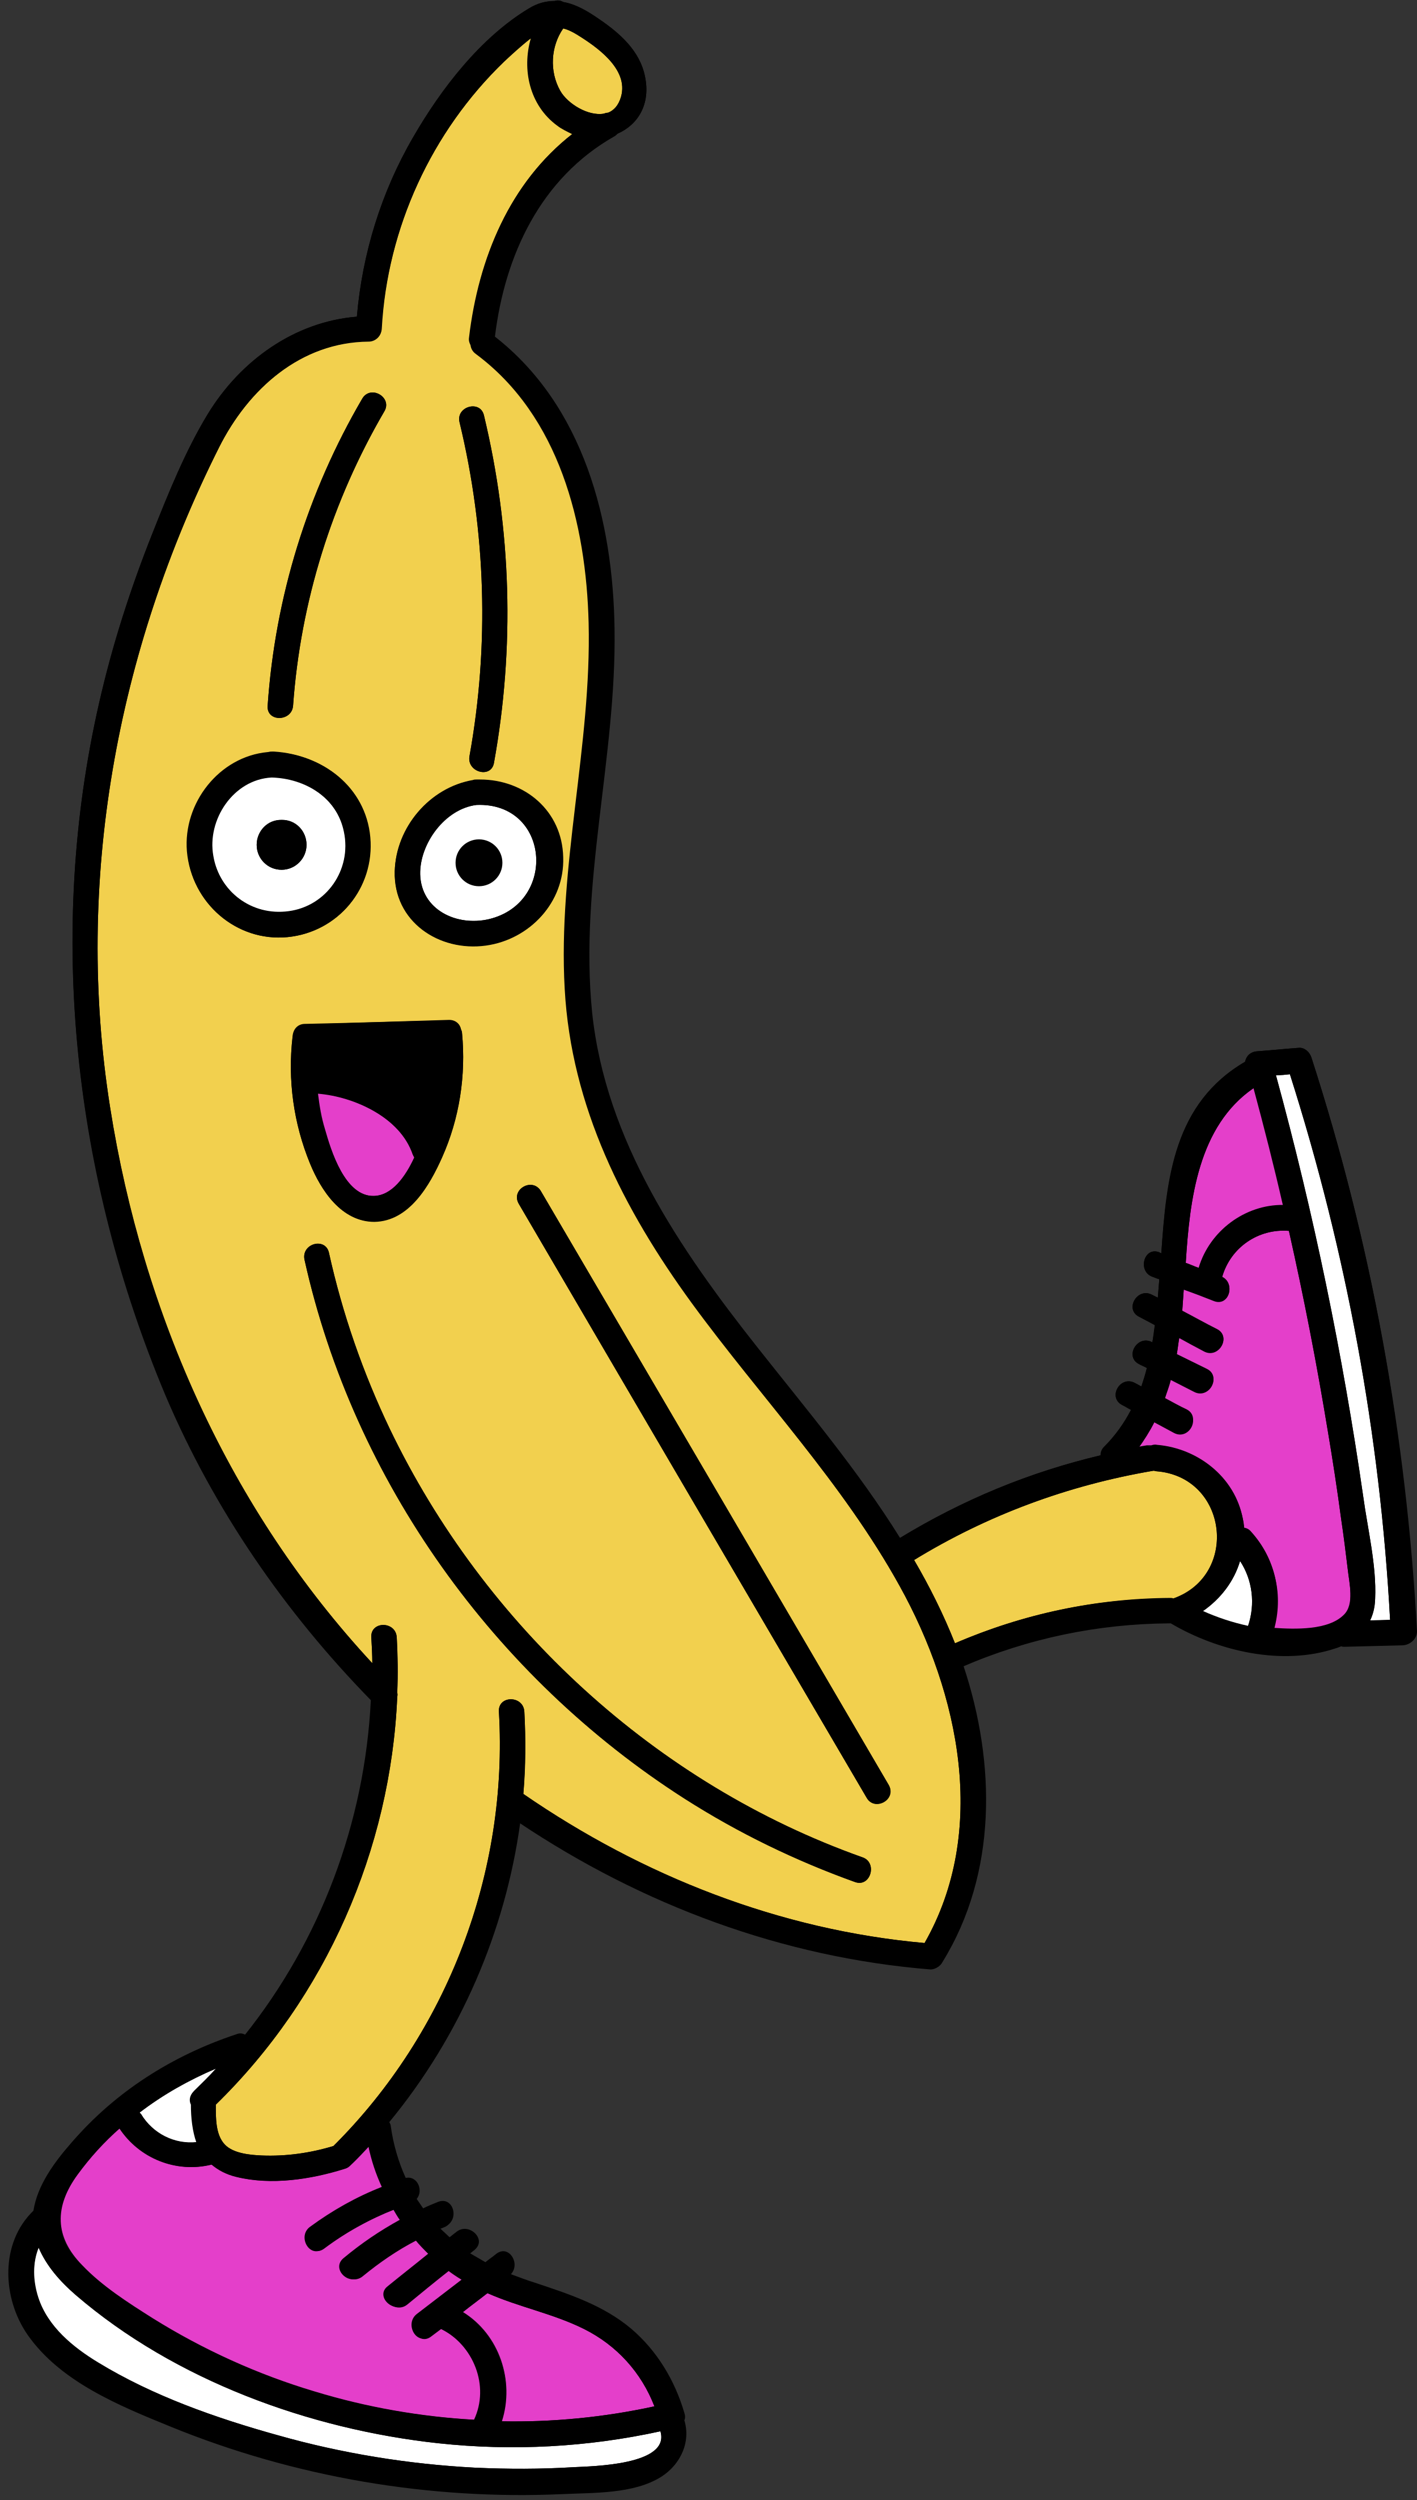 <?xml version="1.0" encoding="UTF-8"?><svg xmlns="http://www.w3.org/2000/svg" xmlns:xlink="http://www.w3.org/1999/xlink" height="501.3" preserveAspectRatio="xMidYMid meet" version="1.0" viewBox="-1.8 -0.1 284.3 501.3" width="284.3" zoomAndPan="magnify"><rect x="-1.8" y="-0.1" width="284.3" height="501.3" fill="#333333" stroke="none"/><g id="change1_1"><path d="M261.3,211.9c-0.3-1-1.3-2-2.5-1.9c-2.8,0.2-5.6,0.5-8.4,0.7c-1.4,0.1-2.1,1.1-2.4,2.1c-14.2,8.3-15.7,23.2-16.8,38.4 c-0.1,0-0.3-0.1-0.4-0.2c-3.1-1.2-4.4,3.8-1.4,4.9c0.5,0.2,0.9,0.4,1.4,0.5c-0.1,1.2-0.2,2.4-0.3,3.7c-0.4-0.2-0.8-0.4-1.2-0.6 c-2.9-1.5-5.5,2.9-2.6,4.4c1.1,0.6,2.2,1.1,3.2,1.7c-0.2,1.2-0.3,2.3-0.5,3.5c0,0-0.1-0.1-0.1-0.1c-2.9-1.5-5.5,2.9-2.6,4.4 c0.5,0.3,1.1,0.5,1.6,0.8c-0.3,1.2-0.7,2.5-1.1,3.7c-0.4-0.2-0.9-0.5-1.3-0.7c-2.9-1.6-5.5,2.8-2.6,4.4c0.6,0.3,1.2,0.7,1.8,1 c-1.4,2.7-3.2,5.2-5.4,7.4c-0.5,0.5-0.7,1.1-0.7,1.7c-14.2,3.4-27.8,9-40.3,16.6c-8.4-13.5-18.8-25.8-28.6-38.2 c-15.6-19.8-30.5-41.5-33.2-67.2c-2.7-25.8,4.9-51.2,4.5-76.9c-0.4-21.8-6.3-44.7-24-58.6c2-16.5,9.2-31.8,24.1-40.2 c0.2-0.1,0.4-0.3,0.6-0.5c4-1.7,6.7-5.8,5.5-11.5c-1.1-5.1-5-8.6-9.1-11.4c-2.4-1.7-4.8-3.1-7.3-3.5c-0.5-0.3-1.1-0.4-1.7-0.2 c-1.7,0-3.4,0.4-5.2,1.5c-9.7,5.8-17.7,16.2-23.2,25.8c-6.4,11-10.2,23.3-11.3,36c-12.5,1-23.4,8.8-29.9,19.5 c-4.5,7.4-7.9,15.8-11.1,23.9c-4.4,11.1-8.1,22.4-10.7,34C7.5,187.1,13,235.9,31.6,279.5c9.7,22.8,23.9,43.5,41.2,61.1 c-1.2,24.5-10.2,48.2-25.4,67.3c-0.5-0.3-1.1-0.4-1.8-0.1c-12.7,4.2-24.3,11.5-33,21.7c-3.4,3.9-6.7,8.4-7.5,13.5 c-6.7,6.5-6.3,17.4-1.2,24.8c6.5,9.5,18.5,14.3,28.8,18.5c24.7,10.1,51.8,14.7,78.5,13.5c6.3-0.3,14.4,0,19.9-3.5 c3.8-2.5,5.7-6.9,4.4-11.1c0.2-0.4,0.2-0.9,0-1.5c-1.9-6.5-5.5-12.5-10.7-16.9c-5.6-4.7-12.4-6.9-19.3-9.2c-1.6-0.5-3.2-1.1-4.8-1.7 c2-2.1-0.4-6-2.9-4.1c-0.7,0.6-1.5,1.1-2.2,1.7c-1-0.6-2.1-1.2-3.1-1.8c0.3-0.2,0.6-0.5,0.9-0.7c2.6-2-1.1-5.6-3.6-3.6 c-0.5,0.4-0.9,0.8-1.4,1.1c-0.6-0.6-1.3-1.2-1.9-1.8c0.3-0.2,0.7-0.3,1-0.4c3-1.2,1.7-6.1-1.4-4.9c-1,0.4-2,0.8-3,1.3 c-0.4-0.6-0.9-1.3-1.3-1.9c1.4-1.6,0.2-4.7-2.2-4.2c-1.5-3.3-2.5-6.8-3-10.4c0-0.3-0.2-0.6-0.3-0.8c14.2-17.2,23.3-38.2,26.3-60.2 c24.6,16.5,52.8,27.1,82.5,29.4c0.9,0.1,1.8-0.5,2.2-1.3c11-17.8,10.7-39.9,4.2-59.4c13.1-5.7,27.2-8.6,41.5-8.7c0.1,0,0.2,0,0.3,0 c9.5,5.6,22.3,8.6,33.1,5c0.4-0.1,0.7-0.3,1.1-0.4c0.2,0.1,0.5,0.1,0.7,0.1c3.9-0.1,7.8-0.2,11.7-0.3c1.3,0,2.6-1.1,2.6-2.6 C280.4,288,273.4,249.3,261.3,211.9z M229.1,290c-0.3,0-0.6-0.1-0.9,0c-0.6,0.1-1.1,0.2-1.7,0.3c0,0,0,0,0,0 c0.5-0.1,1.1-0.2,1.7-0.3C228.6,289.9,228.9,289.9,229.1,290c0.3-0.1,0.7-0.2,1.1-0.1c2.2,0.2,4.3,0.7,6.2,1.5c-2-0.8-4-1.3-6.2-1.5 C229.8,289.8,229.5,289.8,229.1,290z M254.2,241.6c-7.1,0.5-13.5,5.6-15.5,12.5c0,0,0,0,0,0C240.7,247.2,247.1,242.1,254.2,241.6z M248.5,306.7c-0.2-0.1-0.5-0.2-0.7-0.2c0,0,0,0,0,0C248,306.5,248.2,306.6,248.5,306.7z M255.6,241.6 C255.6,241.6,255.6,241.6,255.6,241.6c-1.8-7.9-3.8-15.7-5.9-23.5c0,0,0,0,0,0C251.8,225.8,253.8,233.7,255.6,241.6z M241.8,260.8 c0.2,0.1,0.4,0.1,0.5,0.1C242.2,260.9,242,260.8,241.8,260.8c-2-0.8-4.1-1.5-6.1-2.3c0,0,0,0,0,0C237.8,259.2,239.8,260,241.8,260.8 z M239.8,270.8c0.2,0.1,0.4,0.2,0.5,0.2C240.2,271,240,270.9,239.8,270.8c-1.7-0.9-3.4-1.8-5-2.6c0,0,0,0,0,0 C236.4,269.1,238.1,269.9,239.8,270.8z M237.8,279c0.2,0.1,0.4,0.2,0.5,0.2C238.1,279.1,237.9,279,237.8,279 c-1.6-0.8-3.1-1.6-4.7-2.3c0,0,0,0,0,0C234.6,277.4,236.2,278.2,237.8,279z M233.7,287.1c0.2,0.1,0.4,0.2,0.5,0.2 C234,287.3,233.9,287.2,233.7,287.1c-1.3-0.7-2.6-1.4-3.9-2.1c0,0,0,0,0,0C231.1,285.8,232.4,286.4,233.7,287.1z M73.4,326.3 c-0.1,0.1-0.2,0.2-0.3,0.3C73.2,326.5,73.3,326.4,73.4,326.3z M92.7,69.1c-0.1-0.2-0.2-0.4-0.3-0.7C92.5,68.7,92.6,68.9,92.7,69.1 C92.7,69.1,92.7,69.1,92.7,69.1z M63.3,226.2c1.1,4,3.7,12.5,8.8,13.4C67,238.7,64.5,230.2,63.3,226.2c-0.7-2.3-1.1-4.7-1.4-7.1 c2.7,0.2,5.6,0.9,8.4,2.1c-2.7-1.2-5.7-1.9-8.4-2.1C62.2,221.5,62.7,223.9,63.3,226.2z M73.2,244.8c7-0.1,11.1-7.4,13.6-12.9 c3.5-7.9,4.8-16.4,4-24.9c0-0.3-0.1-0.5-0.2-0.7c-0.1-0.5-0.4-1-0.8-1.3c0.4,0.3,0.6,0.8,0.8,1.3c0.1,0.2,0.1,0.4,0.2,0.7 c0.8,8.5-0.5,17.1-4,24.9C84.4,237.4,80.2,244.7,73.2,244.8c-0.4,0-0.8,0-1.2-0.1C72.4,244.8,72.8,244.8,73.2,244.8z M171.2,372.3 c-41.4-14.7-75.8-46.4-94.8-85.9c-5.4-11.3-9.5-23.1-12.2-35.3c-0.3-1.2-1.1-1.8-2.1-1.8c0.9,0.1,1.8,0.6,2.1,1.8 c2.7,12.2,6.8,24.1,12.2,35.3C95.4,325.8,129.8,357.6,171.2,372.3c1,0.3,1.5,1.1,1.7,1.8C172.7,373.3,172.2,372.6,171.2,372.3z M176.5,357.8c-23.3-39.7-46.5-79.4-69.8-119.1c-0.3-0.5-0.7-0.9-1.2-1.1c0.4,0.2,0.9,0.5,1.2,1.1 C130,278.4,153.2,318.1,176.5,357.8c0.1,0.2,0.2,0.4,0.2,0.5C176.7,358.2,176.6,358,176.5,357.8z M95.8,189.4 c-5.9,0.8-11.7-1.3-15.1-5.4C84.1,188.2,89.9,190.3,95.8,189.4c8.7-1.3,15.7-8.6,15.4-17.6c-0.1-1.8-0.4-3.4-0.9-4.9 c0.5,1.5,0.8,3.2,0.9,4.9C111.4,180.8,104.5,188.2,95.8,189.4z M104.7,167.4c-1.7-3.6-5.4-6.3-10.9-6.1c-6.3,0.8-11.4,7.8-11.3,13.9 c0,2.2,0.8,4.1,2,5.6c-1.2-1.5-1.9-3.3-2-5.6c-0.1-6.2,4.9-13.2,11.3-13.9C99.3,161.1,103,163.8,104.7,167.4z M97.3,152.9 c-0.5,2.6-3.8,2.2-4.7,0.2C93.5,155.1,96.8,155.5,97.3,152.9c4.2-23.2,3.5-46.8-2-69.7c0,0,0,0,0,0 C100.8,106.1,101.5,129.7,97.3,152.9z M75.3,82.4c-10.6,18-16.9,38.2-18.3,59c-0.2,2.6-3.6,3.1-4.7,1.5c1.1,1.7,4.5,1.1,4.7-1.5 C58.4,120.5,64.7,100.4,75.3,82.4c0.4-0.7,0.4-1.4,0.2-2C75.8,81,75.7,81.7,75.3,82.4z M54.7,174.3c2.8,0,5-2.3,5-5 c0-1.4-0.6-2.6-1.5-3.6c0.9,0.9,1.5,2.2,1.5,3.6C59.7,172,57.5,174.3,54.7,174.3c-1.4,0-2.7-0.6-3.6-1.5 C52,173.7,53.3,174.3,54.7,174.3z M52.6,155.7c4.6,0.1,9.1,2,11.9,5.4C61.7,157.7,57.2,155.9,52.6,155.7 c-7.6,0.4-12.9,8.5-11.7,15.7c0.6,3.6,2.6,6.7,5.3,8.7c-2.7-2-4.7-5.1-5.3-8.7C39.7,164.2,45,156.2,52.6,155.7z M55.9,187.8 c10.1-1,17.5-9.8,16.6-20c-0.3-3.8-1.8-7.1-3.9-9.7c2.2,2.6,3.6,5.9,3.9,9.7C73.4,178,66,186.8,55.9,187.8 c-4.5,0.4-8.8-0.8-12.2-3.2C47.1,187,51.4,188.2,55.9,187.8z M114.7,107.8c-2.7-14.3-8.9-28-20.9-36.8c-0.5-0.4-0.8-0.8-1-1.3 c0.2,0.5,0.5,1,1,1.3C105.8,79.8,112,93.4,114.7,107.8z M111.2,5.6c0.8,0.2,1.7,0.6,2.7,1.2c3.4,2.1,8.9,5.8,9.1,10.4 c-0.3-4.6-5.7-8.3-9.1-10.4C112.9,6.2,112,5.8,111.2,5.6c-1.7,2.5-2.4,5.6-2,8.6C108.8,11.2,109.5,8.1,111.2,5.6z M110.1,25.1 c0.9,0.7,2,1.3,3,1.7c0,0,0,0,0,0C112.1,26.4,111,25.8,110.1,25.1c-3.5-2.6-5.4-6.3-5.9-10.3C104.7,18.8,106.6,22.6,110.1,25.1z M20.3,222c-7.2-45.4,1.3-91.4,21.8-132.3C48,77.9,58.5,68.5,72.2,68.4c1.4,0,2.5-1.2,2.6-2.5c1.2-20.2,10-39.6,24.6-53.6 c1.6-1.5,3.3-3,5-4.4c0.1-0.1,0.3-0.2,0.4-0.3c0,0,0,0,0,0c-0.1,0.1-0.3,0.2-0.4,0.3c-1.7,1.4-3.4,2.9-5,4.4 C84.8,26.3,76,45.7,74.8,65.9c-0.1,1.4-1.1,2.5-2.5,2.5C58.5,68.5,48,77.9,42.1,89.7C21.6,130.6,13.1,176.6,20.3,222 c6.6,41.5,24,80.6,52.6,111.4c0,0,0,0,0,0C44.3,302.6,26.8,263.5,20.3,222z M77.9,340.1c0.1-0.3,0.1-0.5,0-0.8 c0.1-3.7,0.1-7.4-0.1-11.1c-0.2-2.4-3.1-3.1-4.4-1.8c1.4-1.2,4.3-0.6,4.4,1.8c0.2,3.7,0.3,7.4,0.1,11.1 C78,339.5,78,339.8,77.9,340.1c-0.8,19.1-6.2,37.9-15.5,54.5C71.7,378,77.1,359.2,77.9,340.1z M78.5,445.1c-4,2.2-7.8,4.7-11.3,7.7 c-0.3,0.3-0.5,0.5-0.7,0.8c0.1-0.3,0.4-0.6,0.7-0.8C70.8,449.8,74.5,447.2,78.5,445.1C78.5,445.1,78.5,445.1,78.5,445.1z M84.3,451.9c-2.7,2.2-5.4,4.3-8.1,6.5c-0.5,0.4-0.7,0.8-0.8,1.3c0.1-0.4,0.4-0.9,0.8-1.3C78.9,456.2,81.6,454,84.3,451.9 C84.3,451.9,84.3,451.9,84.3,451.9z M91,457.1c-3,2.3-6,4.6-9,6.9c-0.5,0.4-0.8,0.8-0.9,1.3c0.2-0.5,0.5-0.9,0.9-1.3 C85.1,461.7,88,459.4,91,457.1C91,457.1,91,457.1,91,457.1z M129.5,482.4c-10.1,2.2-20.4,3.2-30.7,3c0,0,0,0,0,0 C109.1,485.6,119.4,484.6,129.5,482.4C129.5,482.4,129.5,482.4,129.5,482.4z M41.4,414.7c-1.4,1.5-2.9,3-4.4,4.5 c-0.2,0.2-0.4,0.4-0.5,0.6c0.1-0.2,0.3-0.4,0.5-0.6C38.5,417.7,40,416.3,41.4,414.7C41.4,414.7,41.4,414.7,41.4,414.7z M74.8,438.4 c-5.1,2.1-9.9,4.7-14.4,8c-0.5,0.4-0.8,0.8-1,1.3c0.2-0.5,0.5-0.9,1-1.3C64.9,443.1,69.7,440.5,74.8,438.4 C74.8,438.4,74.8,438.4,74.8,438.4z M99.5,482.4c1-7.3-2.1-14.8-8.5-18.9c0,0,0,0,0,0C97.4,467.5,100.6,475.1,99.5,482.4z M26.2,423.5c0.1,0.1,0.2,0.2,0.3,0.3c2.4,3.9,6.7,6.1,11.2,5.6c0,0,0,0,0,0c-4.5,0.4-8.8-1.7-11.2-5.6 C26.4,423.7,26.3,423.6,26.2,423.5C26.2,423.5,26.2,423.5,26.2,423.5z M13.1,436.9c-4,6-3.8,11.8,1.5,17.3c4,4.2,9.2,7.5,14.1,10.6 c10.1,6.3,21.1,11.3,32.5,14.7c10.5,3.2,21.4,5.1,32.3,5.7c0.4-0.8,0.7-1.7,0.9-2.6c-0.2,0.9-0.5,1.8-0.9,2.6 c-10.9-0.6-21.8-2.5-32.3-5.7c-11.4-3.5-22.4-8.4-32.5-14.7c-4.9-3.1-10.1-6.4-14.1-10.6C9.3,448.8,9.1,443,13.1,436.9z M113.3,494.6c-6.6,0.4-13.1,0.4-19.7,0.1c-13.4-0.7-26.7-2.9-39.6-6.5c-12.4-3.4-25.1-7.9-36.1-14.6c-5.1-3.1-10.1-7.2-12-13 c-1.1-3.4-1.2-7,0.1-10.1c0,0,0,0,0,0c-1.2,3.1-1.2,6.7-0.1,10.1c1.9,5.8,6.9,10,12,13c11,6.7,23.7,11.1,36.1,14.6 c12.9,3.6,26.2,5.8,39.6,6.5C100.2,495,106.8,495,113.3,494.6c3.4-0.2,17.5-0.4,17.6-6C130.8,494.2,116.8,494.4,113.3,494.6z M65.2,430.2c-4.6,1.4-9.5,2.1-14.4,1.9c-2.3-0.1-5.7-0.4-7.4-2.2c-1.9-2-1.8-5.5-1.8-8c0,0,0,0,0,0c0,2.5-0.1,6,1.8,8 c1.7,1.8,5.1,2.1,7.4,2.2C55.6,432.3,60.5,431.6,65.2,430.2c12.2-12.1,21.3-26.8,26.9-42.8C86.5,403.4,77.3,418.1,65.2,430.2z M183.7,389.5c-29.1-2.6-56.5-13.4-80.5-29.9c0.5-5.5,0.5-11,0.2-16.5c-0.2-2.9-4.1-3.2-4.9-1.1c0.9-2.1,4.8-1.8,4.9,1.1 c0.3,5.5,0.2,11-0.2,16.5C127.2,376.1,154.6,387,183.7,389.5c12.8-22.4,7-50-5-71.6c0,0,0,0,0,0 C190.7,339.5,196.5,367.1,183.7,389.5z M233.5,320.4c-0.2,0-0.4-0.1-0.6-0.1c-15,0.1-29.5,3.2-43.2,9.1c0,0,0,0,0,0 c13.7-5.9,28.2-8.9,43.2-9C233.2,320.3,233.3,320.4,233.5,320.4c11.7-4.1,11.3-19.7,1.5-24.3C244.8,300.7,245.3,316.3,233.5,320.4z M248.6,325.9c-3.1-0.6-6.2-1.6-9.1-3c0,0,0,0,0,0C242.4,324.3,245.5,325.3,248.6,325.9c1.5-4.4,0.9-9.2-1.6-13c0,0,0,0,0,0 C249.5,316.7,250.1,321.5,248.6,325.9z M267.7,323.9c-3.1,3.1-9.7,3-14.1,2.6c0,0,0,0,0,0C258.1,326.9,264.6,327.1,267.7,323.9 c2.3-2.3,1.2-6.6,0.8-9.5c-0.4-3.3-0.8-6.6-1.3-9.9c-0.8-6-1.7-11.9-2.7-17.8c-2.2-13.4-4.8-26.8-7.8-40.1c-0.4,0-0.8,0-1.1,0 c0.4,0,0.8,0,1.1,0c3,13.3,5.6,26.6,7.8,40.1c1,5.9,1.9,11.9,2.7,17.8c0.5,3.3,0.9,6.6,1.3,9.9C268.9,317.3,270,321.6,267.7,323.9z M273.1,324.8C273.1,324.8,273.1,324.8,273.1,324.8c1.3,0,2.7-0.1,4-0.1c-2-37.2-8.8-73.9-20.1-109.4c-0.9,0.1-1.8,0.2-2.8,0.2 c0,0,0,0,0,0c0.9-0.1,1.8-0.2,2.8-0.2c11.3,35.5,18,72.2,20.1,109.4C275.8,324.8,274.4,324.8,273.1,324.8z" fill="inherit"/></g><g id="change2_1"><path d="M110.6,18.1c-2.2-3.9-1.9-8.9,0.6-12.5c0.8,0.2,1.7,0.6,2.7,1.2c3.9,2.4,10.5,6.9,8.9,12.5 c-0.5,1.8-1.5,2.8-2.6,3.2c-0.3,0-0.6,0.1-0.9,0.2C116.2,23.2,112.1,20.8,110.6,18.1z M230.2,294.9c-0.2,0-0.3-0.1-0.5-0.1 c0,0-0.1,0-0.1,0c-17.1,2.9-33.3,8.9-48,17.9c3.1,5.3,5.9,10.9,8.2,16.7c13.7-5.9,28.2-9,43.2-9c0.2,0,0.4,0,0.6,0.1 C246.9,315.7,244.5,296,230.2,294.9z M178.7,317.9c12,21.6,17.8,49.2,5,71.6c-29-2.6-56.5-13.4-80.5-29.9c0.5-5.5,0.5-11,0.2-16.5 c-0.2-3.3-5.3-3.3-5.1,0c1.9,32.2-10.3,64.3-33.2,87.1c-4.6,1.4-9.5,2.1-14.4,1.9c-2.3-0.1-5.7-0.4-7.4-2.2c-1.9-2-1.8-5.5-1.8-8 c22-21.5,35.1-51.2,36.4-81.8c0.1-0.3,0.1-0.5,0-0.8c0.1-3.7,0.1-7.4-0.1-11.1c-0.2-3.3-5.3-3.3-5.1,0c0.1,1.7,0.2,3.5,0.2,5.2 C44.3,302.6,26.8,263.5,20.3,222c-7.2-45.4,1.3-91.4,21.8-132.3C48,77.9,58.5,68.5,72.2,68.4c1.4,0,2.5-1.2,2.5-2.5 c1.2-20.2,10-39.5,24.6-53.6c1.6-1.5,3.2-3,5-4.4c0.1-0.1,0.3-0.2,0.4-0.3c-1.8,6.2-0.3,13.4,5.3,17.5c0.9,0.7,2,1.2,3,1.7 c-12.5,9.8-18.8,24.8-20.7,40.8c-0.1,0.6,0.1,1.1,0.3,1.5c0.1,0.7,0.4,1.3,1.1,1.8c16.7,12.4,22.1,34,22.6,53.9 c0.6,24.6-6.2,48.8-4.8,73.4c1.3,23.6,11.8,44.2,25.5,63C150.9,280.2,167.3,297.3,178.7,317.9z M90.4,84.5c5.3,22,6,44.8,2,67 c-0.6,3.2,4.3,4.6,4.9,1.4c4.2-23.2,3.5-46.8-2-69.7C94.6,80,89.7,81.4,90.4,84.5z M77.4,174.6c-0.3,10.1,8.9,16.2,18.3,14.9 c8.7-1.2,15.7-8.6,15.4-17.6c-0.3-9.3-7.8-15.6-16.7-15.6c-0.2,0-0.4,0-0.7,0c-0.2,0-0.5,0.1-0.7,0.1 C84.5,157.8,77.7,165.8,77.4,174.6z M51.9,141.4c-0.2,3.3,4.9,3.2,5.1,0c1.5-20.9,7.8-41,18.3-59c1.7-2.8-2.7-5.4-4.4-2.6 C59.9,98.6,53.4,119.6,51.9,141.4z M55.9,187.8c10.1-1,17.5-9.8,16.6-20c-0.9-10.1-9.6-16.6-19.2-17.1c-0.2,0-0.4-0.1-0.6,0 c-0.3,0-0.5,0-0.7,0.1c-9.7,0.9-17,10.2-16.2,19.9C36.6,180.9,45.6,188.8,55.9,187.8z M60.4,233.2c2.2,5.4,6.3,11.7,12.9,11.6 c7-0.1,11.1-7.3,13.6-12.9c3.5-7.9,4.8-16.4,4-24.9c0-0.3-0.1-0.5-0.2-0.7c-0.2-1-1-1.9-2.4-1.9c-9.6,0.3-19.2,0.6-28.9,0.8 c-1.5,0-2.4,1.1-2.5,2.5C55.9,216.4,57.1,225.1,60.4,233.2z M171.2,372.3c-41.4-14.7-75.8-46.4-94.8-85.9 c-5.4-11.3-9.5-23.1-12.2-35.3c-0.7-3.2-5.6-1.8-4.9,1.4c9.8,44.3,38.1,83.7,76.3,108.1c10.7,6.8,22.2,12.4,34.2,16.7 C172.9,378.3,174.3,373.3,171.2,372.3z M176.5,357.8c-23.2-39.7-46.5-79.4-69.8-119.1c-1.7-2.8-6.1-0.3-4.4,2.6 c23.2,39.7,46.5,79.4,69.8,119.1C173.7,363.2,178.1,360.6,176.5,357.8z" fill="#F2D04E"/></g><g id="change3_1"><path d="M130.7,487.4c2,6.8-13.7,7-17.4,7.2c-6.5,0.4-13.1,0.4-19.7,0.1c-13.4-0.7-26.7-2.8-39.6-6.5 c-12.4-3.4-25.1-7.9-36.1-14.6c-5.1-3.1-10.1-7.2-12-13c-1.1-3.4-1.2-7,0.1-10.1c1.5,3.8,4.4,7,7.5,9.6 c19.9,17.1,46.9,26.9,72.7,29.7C101,491.4,116.1,490.6,130.7,487.4z M37.6,429.5c-0.8-2.3-1.1-4.9-1.1-7.6c-0.4-0.8-0.3-1.8,0.6-2.7 c1.5-1.5,3-2.9,4.4-4.5c-5.4,2.3-10.6,5.2-15.3,8.8c0.1,0.1,0.2,0.2,0.3,0.3C28.8,427.8,33.2,429.9,37.6,429.5z M239.5,322.9 c2.9,1.3,5.9,2.3,9.1,3c1.5-4.4,0.9-9.2-1.6-13C245.8,316.9,243.1,320.5,239.5,322.9z M273.1,324.8c1.3,0,2.7-0.1,4-0.1 c-2-37.2-8.8-73.9-20.1-109.4c-0.9,0.1-1.8,0.2-2.8,0.2c7.6,27.8,13.4,56,17.5,84.4c0.9,6.6,2.7,13.9,2.4,20.5 C274.1,322.1,273.7,323.6,273.1,324.8z M41,171.5c-1.3-7.2,4-15.3,11.7-15.7c6.7,0.2,13.2,4,14.6,11c1.5,7.5-3.5,14.8-11.1,15.9 C48.8,183.7,42.2,178.8,41,171.5z M49.7,169.3c0,2.8,2.2,5,5,5c2.8,0,5-2.3,5-5c0-2.8-2.2-5-5-5C51.9,164.2,49.7,166.5,49.7,169.3z M96.3,184.2c13.8-3.3,12.2-23.5-2.5-22.9c-6.3,0.8-11.4,7.8-11.3,13.9C82.7,182.4,89.9,185.7,96.3,184.2z" fill="#FFF"/></g><g id="change4_1"><path d="M129.5,482.4c-10.1,2.2-20.4,3.2-30.6,3c2.6-8.1-0.5-17.4-7.8-21.9c1.6-1.3,3.3-2.5,4.9-3.8 c6.3,2.8,13.2,4.1,19.4,7.2C122,470.2,126.9,475.7,129.5,482.4z M86.9,467c-0.1,0-0.1-0.1-0.2-0.1c-0.7,0.5-1.3,1-2,1.5 c-2.6,2-5.1-2.4-2.6-4.4c3-2.3,6-4.6,9-6.9c-1-0.6-1.9-1.2-2.8-1.9c-2.8,2.2-5.6,4.5-8.4,6.8c-2.5,2-6.2-1.6-3.6-3.6 c2.7-2.2,5.4-4.3,8.1-6.5c-0.9-0.9-1.8-1.8-2.6-2.8c-3.9,2-7.5,4.5-10.8,7.2c-2.5,2.1-6.1-1.5-3.6-3.6c3.6-3,7.3-5.5,11.3-7.7 c-0.5-0.7-0.9-1.4-1.3-2.1c-5.1,2-9.8,4.6-14.2,7.9c-2.6,1.9-5.2-2.5-2.6-4.4c4.5-3.3,9.3-6,14.4-8c-1.2-2.6-2.1-5.3-2.7-8.2 c-1.3,1.4-2.5,2.7-3.9,4c-0.3,0.3-0.7,0.5-1.1,0.6c0,0,0,0,0,0c-6.7,2.1-14.6,3.3-21.5,1.6c-2.1-0.5-3.7-1.4-5-2.5c0,0,0,0,0,0 c-7.1,1.8-14.5-1.2-18.5-7.3c-3.2,2.8-6,5.9-8.5,9.3c-4.7,6.4-4.7,12.5,0.9,18.2c4,4.2,9.2,7.5,14.1,10.6 c10.1,6.3,21.1,11.3,32.5,14.7c10.5,3.2,21.4,5.1,32.3,5.7C96.7,478.5,93.5,470.3,86.9,467z M268.6,314.5c-0.4-3.3-0.8-6.6-1.3-9.9 c-0.8-6-1.7-11.9-2.7-17.8c-2.2-13.4-4.8-26.8-7.8-40.1c-6.1-0.5-11.7,3.3-13.4,9.2c2.7,1.3,1.4,5.9-1.6,4.8c-2-0.8-4-1.5-6.1-2.3 c-0.1,1.4-0.2,2.9-0.3,4.3c2.3,1.2,4.6,2.5,7,3.7c2.9,1.5,0.3,5.9-2.6,4.4c-1.7-0.9-3.3-1.8-5-2.7c-0.2,1.1-0.3,2.2-0.5,3.3 c2,1,4.1,2,6.1,3c2.9,1.5,0.3,5.9-2.6,4.4c-1.6-0.8-3.1-1.6-4.7-2.4c-0.3,1.3-0.8,2.5-1.2,3.8c1.5,0.8,2.9,1.6,4.4,2.3 c2.9,1.5,0.3,6-2.6,4.4c-1.3-0.7-2.6-1.4-3.9-2.1c-0.9,1.8-2,3.5-3.2,5.2c0.5-0.1,1.1-0.2,1.7-0.3c0.3,0,0.6,0,0.9,0 c0.3-0.1,0.7-0.2,1.1-0.1c8.6,0.7,16.3,7,17.4,15.8c0,0.3,0,0.6,0.1,0.8c0.5,0.1,1,0.3,1.4,0.8c4.9,5.4,6.4,12.5,4.5,19.3 c4.4,0.3,11,0.5,14.1-2.6C270,321.6,268.9,317.3,268.6,314.5z M255.6,241.6c-1.8-7.9-3.8-15.7-5.9-23.5 c-11.1,7.6-12.8,22.3-13.6,35.1c0.9,0.3,1.7,0.7,2.6,1C240.9,246.8,248,241.5,255.6,241.6z M73.3,239.7c3.6-0.1,6.3-3.8,8.1-7.7 c-0.1-0.2-0.2-0.4-0.3-0.6c-2.5-7.3-11.7-11.6-19.1-12.2c0.3,2.4,0.7,4.8,1.4,7.1C64.6,230.5,67.4,239.9,73.3,239.7z" fill="#E43FCA"/></g><g id="change1_2"><path d="M59.7,169.3c0,2.8-2.3,5-5,5c-2.8,0-5-2.3-5-5c0-2.8,2.3-5,5-5C57.5,164.2,59.7,166.5,59.7,169.3z M77.4,174.6 c0.2-8.8,7-16.8,15.7-18.3c0.2-0.1,0.5-0.1,0.7-0.1c0.2,0,0.5,0,0.7,0c9,0,16.5,6.3,16.7,15.6c0.3,9-6.7,16.4-15.4,17.6 C86.3,190.8,77.2,184.6,77.4,174.6z M82.5,175.2c0.2,7.2,7.4,10.5,13.8,9c13.8-3.3,12.2-23.5-2.5-22.9 C87.4,162.1,82.4,169,82.5,175.2z M171.2,372.3c-41.4-14.7-75.8-46.4-94.8-85.9c-5.4-11.3-9.5-23.1-12.2-35.3 c-0.7-3.2-5.6-1.9-4.9,1.4c9.9,44.3,38.1,83.7,76.4,108.1c10.7,6.9,22.2,12.4,34.2,16.7C172.9,378.3,174.3,373.3,171.2,372.3z M55.9,187.8c-10.3,1-19.3-6.9-20.2-17.2c-0.8-9.7,6.5-19,16.2-19.9c0.2,0,0.4-0.1,0.7-0.1c0.2,0,0.4,0,0.6,0 c9.6,0.6,18.3,7,19.2,17.1C73.4,178,66,186.8,55.9,187.8z M67.2,166.7c-1.4-7-7.9-10.8-14.6-11c-7.7,0.4-12.9,8.5-11.7,15.7 c1.3,7.3,7.8,12.2,15.2,11.2C63.7,181.6,68.8,174.3,67.2,166.7z M282.3,327.2c0.1,1.4-1.2,2.5-2.6,2.6c-3.9,0.1-7.8,0.2-11.7,0.3 c-0.3,0-0.5,0-0.7-0.1c-0.3,0.1-0.7,0.3-1.1,0.4c-10.7,3.6-23.6,0.6-33.1-5c-0.1,0-0.2,0-0.3,0c-14.3,0.1-28.3,3-41.5,8.7 c6.5,19.4,6.7,41.5-4.2,59.4c-0.4,0.7-1.3,1.3-2.2,1.3c-29.7-2.4-57.8-12.9-82.5-29.4c-3,22-12.1,43-26.3,60.2 c0.1,0.2,0.2,0.5,0.3,0.8c0.5,3.6,1.6,7.1,3,10.4c2.4-0.5,3.6,2.5,2.2,4.2c0.4,0.7,0.8,1.3,1.3,1.9c1-0.5,2-0.9,3-1.3 c3-1.2,4.4,3.7,1.4,4.9c-0.3,0.1-0.7,0.3-1,0.4c0.6,0.6,1.2,1.3,1.9,1.8c0.5-0.4,0.9-0.8,1.4-1.1c2.5-2,6.2,1.6,3.6,3.6 c-0.3,0.2-0.6,0.5-0.9,0.7c1,0.7,2,1.3,3.1,1.8c0.7-0.6,1.5-1.1,2.2-1.7c2.5-1.9,4.9,2,2.9,4.1c1.6,0.6,3.1,1.2,4.8,1.7 c6.9,2.3,13.7,4.4,19.3,9.2c5.2,4.4,8.8,10.3,10.7,16.9c0.2,0.6,0.1,1.1,0,1.5c1.3,4.2-0.5,8.6-4.4,11.1c-5.5,3.5-13.6,3.2-19.9,3.5 c-26.7,1.2-53.7-3.4-78.5-13.5c-10.3-4.2-22.2-9-28.8-18.5c-5.1-7.4-5.5-18.4,1.2-24.8c0.8-5.1,4.1-9.6,7.5-13.5 c8.8-10.1,20.3-17.5,33-21.7c0.7-0.2,1.3-0.2,1.8,0.1c15.3-19.1,24.2-42.8,25.4-67.3c-17.3-17.7-31.5-38.3-41.2-61.1 C13,235.9,7.5,187.1,18.1,140.8c2.7-11.6,6.3-23,10.7-34c3.2-8,6.6-16.5,11.1-23.9c6.6-10.7,17.4-18.5,29.9-19.5 c1.1-12.7,4.9-25,11.3-36c5.6-9.6,13.6-20,23.2-25.8c1.8-1.1,3.5-1.5,5.2-1.5c0.6-0.2,1.2-0.1,1.7,0.2c2.5,0.5,4.8,1.8,7.3,3.5 c4.1,2.8,8.1,6.3,9.1,11.4c1.2,5.7-1.5,9.7-5.5,11.5c-0.2,0.2-0.3,0.3-0.6,0.5C106.7,35.6,99.5,51,97.5,67.4 c17.8,13.9,23.7,36.9,24,58.6c0.4,25.7-7.1,51.1-4.5,76.9c2.7,25.7,17.6,47.5,33.2,67.2c9.8,12.4,20.2,24.7,28.6,38.2 c12.5-7.7,26.1-13.3,40.3-16.6c0-0.6,0.2-1.2,0.7-1.7c2.3-2.3,4-4.8,5.4-7.4c-0.6-0.3-1.2-0.7-1.9-1c-2.9-1.6-0.3-5.9,2.6-4.4 c0.4,0.2,0.9,0.5,1.3,0.7c0.4-1.2,0.8-2.4,1.1-3.7c-0.5-0.3-1.1-0.5-1.6-0.8c-2.9-1.5-0.3-5.9,2.6-4.4c0,0,0.1,0,0.1,0.1 c0.2-1.1,0.4-2.3,0.5-3.5c-1.1-0.6-2.1-1.1-3.2-1.7c-2.9-1.5-0.3-5.9,2.6-4.4c0.4,0.2,0.8,0.4,1.2,0.6c0.1-1.2,0.2-2.4,0.3-3.7 c-0.5-0.2-0.9-0.4-1.4-0.5c-3-1.1-1.7-6.1,1.4-4.9c0.1,0.1,0.3,0.1,0.4,0.2c1-15.3,2.6-30.1,16.8-38.4c0.2-1.1,1-2,2.4-2.1 c2.8-0.2,5.6-0.5,8.4-0.7c1.1-0.1,2.1,0.9,2.5,1.9C273.4,249.3,280.4,288,282.3,327.2z M236.1,253.1c0.9,0.3,1.7,0.7,2.6,1 c2.2-7.4,9.3-12.7,17-12.6c-1.8-7.9-3.8-15.7-5.9-23.5C238.6,225.7,236.9,240.3,236.1,253.1z M110.6,18.1c1.5,2.6,5.6,5.1,8.7,4.6 c0.3-0.1,0.6-0.2,0.9-0.2c1.2-0.5,2.1-1.5,2.6-3.2c1.6-5.6-5-10.1-8.9-12.5c-1-0.6-1.8-1-2.7-1.2C108.7,9.2,108.4,14.2,110.6,18.1z M26.2,423.5c0.1,0.1,0.2,0.2,0.3,0.3c2.4,3.9,6.7,6.1,11.2,5.6c-0.8-2.3-1.1-4.9-1.1-7.6c-0.4-0.8-0.3-1.8,0.6-2.7 c1.5-1.5,3-2.9,4.4-4.5C36,417,30.9,419.9,26.2,423.5z M130.7,487.4c-14.6,3.2-29.7,4-44.6,2.4c-25.8-2.8-52.8-12.6-72.7-29.7 c-3-2.6-5.9-5.8-7.5-9.6c-1.2,3.1-1.2,6.7-0.1,10.1c1.9,5.8,6.9,10,12,13c11,6.7,23.7,11.1,36.1,14.6c12.9,3.6,26.2,5.8,39.6,6.5 c6.6,0.3,13.1,0.3,19.7-0.1C117,494.4,132.8,494.2,130.7,487.4z M91,463.5c7.3,4.6,10.4,13.8,7.8,21.9c10.3,0.2,20.6-0.8,30.7-3 c-2.6-6.8-7.5-12.2-14.1-15.5c-6.2-3.1-13.1-4.4-19.4-7.2C94.3,461,92.7,462.2,91,463.5z M63,450.8c-2.7,2-5.2-2.5-2.6-4.4 c4.5-3.3,9.3-6,14.4-8c-1.2-2.6-2.1-5.3-2.7-8.2c-1.3,1.4-2.6,2.7-3.9,4c-0.3,0.3-0.7,0.5-1.1,0.6c0,0,0,0,0,0 c-6.7,2.1-14.6,3.3-21.5,1.6c-2.1-0.5-3.7-1.4-5-2.5c0,0,0,0,0,0c-7.1,1.8-14.5-1.2-18.5-7.3c-3.2,2.8-6,5.9-8.6,9.3 c-4.7,6.4-4.7,12.5,0.9,18.2c4.1,4.2,9.2,7.5,14.1,10.6c10.1,6.3,21.1,11.3,32.5,14.7c10.5,3.2,21.4,5.1,32.3,5.7 c3.2-6.8-0.1-15-6.7-18.3c-0.1,0-0.1-0.1-0.2-0.1c-0.7,0.5-1.3,1-2,1.6c-2.6,2-5.1-2.4-2.6-4.4c3-2.3,6-4.6,9-6.9 c-1-0.6-1.9-1.2-2.8-1.9c-2.8,2.3-5.6,4.5-8.4,6.8c-2.5,2-6.2-1.6-3.6-3.6c2.7-2.2,5.4-4.3,8.1-6.5c-0.9-0.9-1.8-1.8-2.6-2.8 c-3.9,2-7.5,4.5-10.8,7.3c-2.5,2.1-6.1-1.5-3.6-3.6c3.6-3,7.3-5.5,11.3-7.7c-0.5-0.7-0.9-1.4-1.3-2.1C72.1,445,67.4,447.6,63,450.8z M178.7,317.9c-11.4-20.6-27.8-37.8-41.6-56.8c-13.7-18.8-24.1-39.4-25.5-63c-1.4-24.6,5.4-48.8,4.8-73.4 c-0.5-19.8-5.9-41.5-22.6-53.9c-0.7-0.5-1-1.2-1.1-1.8c-0.3-0.4-0.4-0.9-0.3-1.5c1.9-16,8.1-31,20.7-40.8c-1-0.4-2-1-3-1.7 c-5.5-4.1-7.1-11.3-5.3-17.5c-0.1,0.1-0.3,0.2-0.4,0.3c-1.7,1.4-3.4,2.9-5,4.4c-14.6,14-23.5,33.4-24.6,53.6 c-0.1,1.4-1.1,2.5-2.6,2.5C58.5,68.5,48,77.9,42.1,89.7c-20.5,40.9-29,87-21.8,132.3c6.6,41.5,24,80.6,52.6,111.4 c0-1.7-0.1-3.5-0.2-5.2c-0.2-3.3,4.9-3.3,5.1,0c0.2,3.7,0.3,7.4,0.1,11.1c0,0.3,0,0.6,0,0.8c-1.3,30.6-14.3,60.3-36.4,81.8 c0,2.5-0.1,6,1.8,8c1.7,1.8,5.1,2.1,7.4,2.2c4.9,0.2,9.8-0.5,14.4-1.9c22.9-22.8,35.1-54.9,33.2-87.1c-0.2-3.3,4.9-3.3,5.1,0 c0.3,5.5,0.2,11.1-0.2,16.5c23.9,16.5,51.4,27.3,80.5,29.9C196.5,367.1,190.7,339.5,178.7,317.9z M230.2,294.9 c-0.2,0-0.3-0.1-0.5-0.1c-0.1,0-0.1,0-0.1,0c-17.1,2.9-33.3,8.9-48,17.9c3.1,5.3,5.9,10.9,8.2,16.7c13.7-5.9,28.2-9,43.2-9.1 c0.2,0,0.4,0,0.6,0.1C246.9,315.7,244.5,296,230.2,294.9z M247,312.9c-1.2,4.1-3.9,7.6-7.5,10.1c2.9,1.3,5.9,2.4,9.1,3 C250.1,321.5,249.5,316.7,247,312.9z M268.6,314.5c-0.4-3.3-0.8-6.6-1.3-9.9c-0.8-6-1.7-11.9-2.7-17.8c-2.2-13.4-4.8-26.8-7.8-40.1 c-6.1-0.5-11.7,3.3-13.4,9.3c2.7,1.3,1.4,5.9-1.6,4.8c-2-0.8-4.1-1.6-6.1-2.3c-0.1,1.4-0.2,2.9-0.3,4.3c2.3,1.2,4.6,2.5,7,3.7 c2.9,1.5,0.3,5.9-2.6,4.4c-1.7-0.9-3.4-1.8-5-2.7c-0.2,1.1-0.3,2.2-0.5,3.3c2,1,4.1,2,6.1,3.1c2.9,1.5,0.3,5.9-2.6,4.4 c-1.6-0.8-3.1-1.6-4.7-2.4c-0.3,1.3-0.8,2.5-1.2,3.8c1.5,0.8,2.9,1.6,4.4,2.4c2.9,1.6,0.3,6-2.6,4.4c-1.3-0.7-2.6-1.4-3.9-2.1 c-0.9,1.8-2,3.5-3.2,5.2c0.6-0.1,1.1-0.2,1.7-0.3c0.3,0,0.6,0,0.9,0c0.3-0.1,0.7-0.2,1.1-0.1c8.6,0.7,16.3,7,17.5,15.9 c0,0.3,0,0.6,0.1,0.8c0.5,0.1,1,0.3,1.4,0.8c4.9,5.4,6.4,12.5,4.5,19.3c4.4,0.3,11,0.5,14.1-2.6C270,321.6,268.9,317.3,268.6,314.5z M277.1,324.7c-2-37.2-8.8-73.9-20.1-109.4c-0.9,0.1-1.8,0.2-2.8,0.2c7.6,27.8,13.4,56,17.5,84.4c0.9,6.6,2.7,13.9,2.4,20.6 c-0.1,1.6-0.4,3-1,4.3C274.4,324.8,275.8,324.8,277.1,324.7z M60.4,233.2c-3.3-8-4.5-16.7-3.5-25.3c0.2-1.4,1.1-2.5,2.5-2.6 c9.6-0.3,19.3-0.6,28.9-0.8c1.4,0,2.2,0.8,2.4,1.9c0.1,0.2,0.1,0.4,0.2,0.7c0.8,8.5-0.5,17.1-4,24.9c-2.5,5.6-6.6,12.8-13.6,12.9 C66.7,244.9,62.6,238.5,60.4,233.2z M61.9,219.1c0.3,2.4,0.7,4.8,1.4,7.1c1.2,4.3,4.1,13.7,9.9,13.5c3.6-0.1,6.3-3.8,8.1-7.7 c-0.1-0.2-0.2-0.4-0.3-0.6C78.5,224,69.4,219.7,61.9,219.1z M57,141.4c1.5-20.9,7.8-41,18.3-59c1.7-2.8-2.7-5.4-4.4-2.6 c-11,18.8-17.5,39.8-19,61.6C51.6,144.7,56.7,144.7,57,141.4z M94.3,177.6c2.6,0,4.7-2.1,4.7-4.7s-2.1-4.7-4.7-4.7s-4.7,2.1-4.7,4.7 S91.7,177.6,94.3,177.6z M106.7,238.7c-1.7-2.8-6.1-0.3-4.4,2.6c23.3,39.7,46.5,79.4,69.8,119.1c1.7,2.8,6.1,0.3,4.4-2.6 C153.2,318.1,130,278.4,106.7,238.7z M92.4,151.5c-0.6,3.2,4.3,4.6,4.9,1.4c4.2-23.2,3.5-46.8-2-69.7c-0.8-3.2-5.7-1.8-4.9,1.4 C95.7,106.5,96.4,129.3,92.4,151.5z" fill="inherit"/></g></svg>